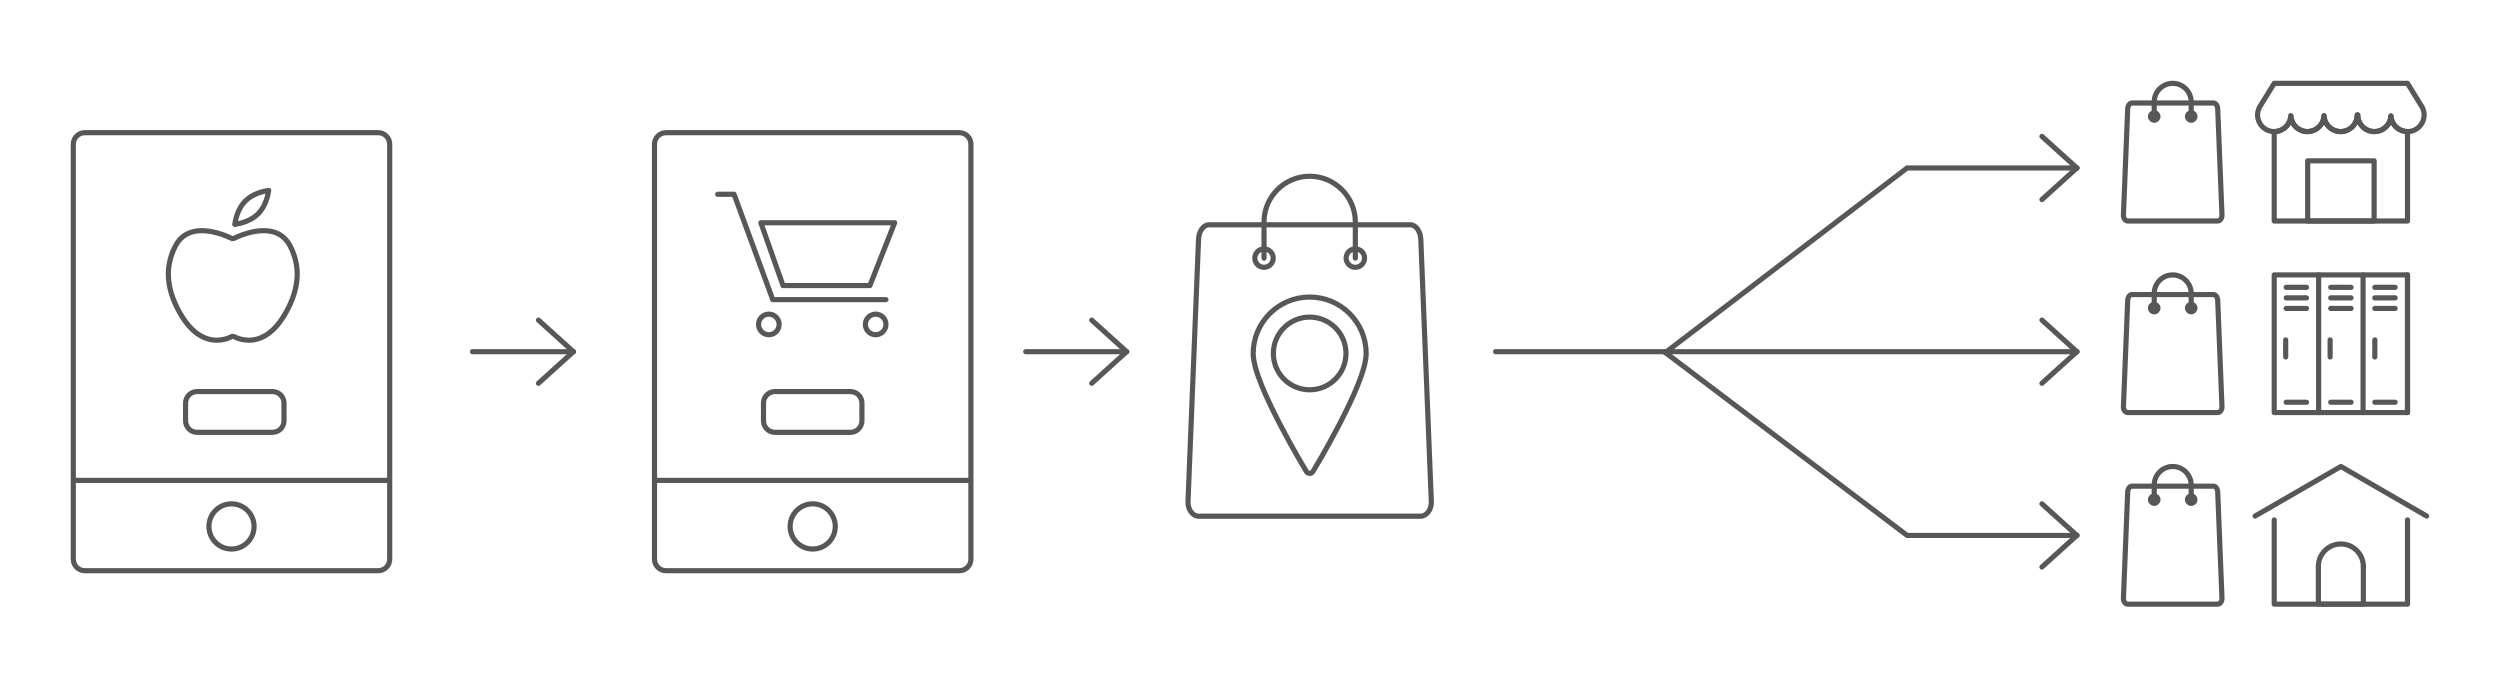 <?xml version="1.0" encoding="utf-8"?>
<!-- Generator: Adobe Illustrator 16.0.0, SVG Export Plug-In . SVG Version: 6.00 Build 0)  -->
<!DOCTYPE svg PUBLIC "-//W3C//DTD SVG 1.1//EN" "http://www.w3.org/Graphics/SVG/1.1/DTD/svg11.dtd">
<svg version="1.1" id="Layer_5" xmlns="http://www.w3.org/2000/svg" xmlns:xlink="http://www.w3.org/1999/xlink" x="0px" y="0px"
	 width="1000px" height="275px" viewBox="0 0 1000 275" enable-background="new 0 0 1000 275" xml:space="preserve">
<g>
	
		<line fill="none" stroke="#575756" stroke-width="2.066" stroke-linecap="round" stroke-linejoin="round" stroke-miterlimit="10" x1="666.136" y1="140.676" x2="830.754" y2="140.676"/>
	
		<line fill="none" stroke="#575756" stroke-width="2.066" stroke-linecap="round" stroke-linejoin="round" stroke-miterlimit="10" x1="816.778" y1="128.041" x2="830.754" y2="140.676"/>
	
		<line fill="none" stroke="#575756" stroke-width="2.066" stroke-linecap="round" stroke-linejoin="round" stroke-miterlimit="10" x1="816.778" y1="153.31" x2="830.754" y2="140.676"/>
	
		<polyline fill="none" stroke="#575756" stroke-width="2.066" stroke-linecap="round" stroke-linejoin="round" stroke-miterlimit="10" points="
		830.754,67.187 762.846,67.187 666.136,141.023 	"/>
	
		<line fill="none" stroke="#575756" stroke-width="2.066" stroke-linecap="round" stroke-linejoin="round" stroke-miterlimit="10" x1="816.778" y1="54.552" x2="830.754" y2="67.187"/>
	
		<line fill="none" stroke="#575756" stroke-width="2.066" stroke-linecap="round" stroke-linejoin="round" stroke-miterlimit="10" x1="816.778" y1="79.821" x2="830.754" y2="67.187"/>
	
		<polyline fill="none" stroke="#575756" stroke-width="2.066" stroke-linecap="round" stroke-linejoin="round" stroke-miterlimit="10" points="
		830.754,214.167 762.846,214.167 666.136,141.023 	"/>
	
		<line fill="none" stroke="#575756" stroke-width="2.066" stroke-linecap="round" stroke-linejoin="round" stroke-miterlimit="10" x1="816.778" y1="201.531" x2="830.754" y2="214.167"/>
	
		<line fill="none" stroke="#575756" stroke-width="2.066" stroke-linecap="round" stroke-linejoin="round" stroke-miterlimit="10" x1="816.778" y1="226.8" x2="830.754" y2="214.167"/>
	
		<line fill="none" stroke="#575756" stroke-width="2.066" stroke-linecap="round" stroke-linejoin="round" stroke-miterlimit="10" x1="598.228" y1="140.676" x2="666.136" y2="140.676"/>
	
		<path fill="none" stroke="#575756" stroke-width="2.066" stroke-linecap="round" stroke-linejoin="round" stroke-miterlimit="22.926" d="
		M483.627,89.92h80.485c2.317,0,4.086,2.667,4.212,5.842l4.21,104.873c0.128,3.167-1.923,5.841-4.21,5.841h-88.909
		c-2.288,0-4.34-2.633-4.211-5.841l4.211-104.873C479.543,92.551,481.311,89.92,483.627,89.92z M542.132,99.555
		c2.034,0,3.683,1.651,3.683,3.686s-1.648,3.685-3.683,3.685c-2.033,0-3.68-1.65-3.68-3.685S540.099,99.555,542.132,99.555z
		 M505.606,99.555c2.031,0,3.683,1.651,3.683,3.686s-1.651,3.685-3.683,3.685c-2.033,0-3.685-1.65-3.685-3.685
		S503.573,99.555,505.606,99.555z M542.134,103.24V88.778c0-10.046-8.219-18.282-18.265-18.282
		c-10.048,0-18.263,8.226-18.263,18.282v14.463"/>
	
		<path fill="none" stroke="#575756" stroke-width="2.066" stroke-linecap="round" stroke-linejoin="round" stroke-miterlimit="22.926" d="
		M852.786,41.201h32.596c0.939,0,1.654,1.08,1.705,2.366l1.705,42.472c0.052,1.283-0.777,2.366-1.705,2.366h-36.008
		c-0.926,0-1.757-1.064-1.705-2.366l1.705-42.472C851.133,42.266,851.849,41.201,852.786,41.201z M876.48,45.103
		c0.823,0,1.49,0.668,1.49,1.493c0,0.823-0.667,1.492-1.49,1.492c-0.825,0-1.49-0.669-1.49-1.492
		C874.99,45.771,875.655,45.103,876.48,45.103z M861.686,45.103c0.823,0,1.492,0.668,1.492,1.493c0,0.823-0.669,1.492-1.492,1.492
		c-0.822,0-1.49-0.669-1.49-1.492C860.195,45.771,860.863,45.103,861.686,45.103z M876.48,46.595v-5.856
		c0-4.069-3.328-7.405-7.396-7.405c-4.069,0-7.399,3.332-7.399,7.405v5.857"/>
	
		<path fill="none" stroke="#575756" stroke-width="2.066" stroke-linecap="round" stroke-linejoin="round" stroke-miterlimit="22.926" d="
		M852.786,117.832h32.596c0.939,0,1.654,1.079,1.705,2.366l1.705,42.472c0.052,1.283-0.777,2.364-1.705,2.364h-36.008
		c-0.926,0-1.757-1.065-1.705-2.364l1.705-42.472C851.133,118.897,851.849,117.832,852.786,117.832z M876.48,121.733
		c0.823,0,1.49,0.668,1.49,1.493c0,0.824-0.667,1.493-1.49,1.493c-0.825,0-1.49-0.668-1.49-1.493
		C874.99,122.402,875.655,121.733,876.48,121.733z M861.686,121.733c0.823,0,1.492,0.668,1.492,1.493
		c0,0.824-0.669,1.493-1.492,1.493c-0.822,0-1.49-0.668-1.49-1.493C860.195,122.402,860.863,121.733,861.686,121.733z
		 M876.48,123.227v-5.858c0-4.068-3.328-7.404-7.396-7.404c-4.069,0-7.399,3.332-7.399,7.404v5.858"/>
	
		<path fill="none" stroke="#575756" stroke-width="2.066" stroke-linecap="round" stroke-linejoin="round" stroke-miterlimit="22.926" d="
		M852.786,194.463h32.596c0.939,0,1.654,1.079,1.705,2.364l1.705,42.474c0.052,1.284-0.777,2.365-1.705,2.365h-36.008
		c-0.926,0-1.757-1.066-1.705-2.365l1.705-42.474C851.133,195.528,851.849,194.463,852.786,194.463z M876.48,198.363
		c0.823,0,1.49,0.669,1.49,1.492c0,0.826-0.667,1.494-1.49,1.494c-0.825,0-1.49-0.668-1.49-1.494
		C874.99,199.032,875.655,198.363,876.48,198.363z M861.686,198.363c0.823,0,1.492,0.669,1.492,1.492
		c0,0.826-0.669,1.494-1.492,1.494c-0.822,0-1.49-0.668-1.49-1.494C860.195,199.032,860.863,198.363,861.686,198.363z
		 M876.48,199.855V194c0-4.068-3.328-7.405-7.396-7.405c-4.069,0-7.399,3.332-7.399,7.405v5.855"/>
	
		<line fill="none" stroke="#575756" stroke-width="2.066" stroke-linecap="round" stroke-linejoin="round" stroke-miterlimit="10" x1="188.982" y1="140.676" x2="229.351" y2="140.676"/>
	
		<line fill="none" stroke="#575756" stroke-width="2.066" stroke-linecap="round" stroke-linejoin="round" stroke-miterlimit="10" x1="215.374" y1="128.041" x2="229.351" y2="140.676"/>
	
		<line fill="none" stroke="#575756" stroke-width="2.066" stroke-linecap="round" stroke-linejoin="round" stroke-miterlimit="10" x1="215.374" y1="153.31" x2="229.351" y2="140.676"/>
	
		<line fill="none" stroke="#575756" stroke-width="2.066" stroke-linecap="round" stroke-linejoin="round" stroke-miterlimit="10" x1="410.291" y1="140.676" x2="450.659" y2="140.676"/>
	
		<line fill="none" stroke="#575756" stroke-width="2.066" stroke-linecap="round" stroke-linejoin="round" stroke-miterlimit="10" x1="436.683" y1="128.041" x2="450.659" y2="140.676"/>
	
		<line fill="none" stroke="#575756" stroke-width="2.066" stroke-linecap="round" stroke-linejoin="round" stroke-miterlimit="10" x1="436.683" y1="153.31" x2="450.659" y2="140.676"/>
	
		<path fill="none" stroke="#575756" stroke-width="2.066" stroke-linecap="round" stroke-linejoin="round" stroke-miterlimit="10" d="
		M114.534,124.711c-3.283,5.993-7.199,9.664-11.637,10.91c-5.02,1.409-9.051-0.863-9.091-0.885c-0.418-0.242-0.97-0.242-1.391,0
		c-0.04,0.025-4.068,2.291-9.091,0.885c-4.439-1.246-8.354-4.917-11.637-10.911c-5.222-9.521-5.733-18.101-1.563-26.228
		c1.449-2.83,3.595-4.713,6.376-5.598c6.991-2.225,15.88,2.344,15.97,2.39c0.392,0.209,0.891,0.209,1.284,0
		c0.088-0.046,8.942-4.619,15.96-2.392c2.785,0.885,4.934,2.767,6.384,5.6C120.266,106.611,119.753,115.189,114.534,124.711z"/>
	
		<path fill="none" stroke="#575756" stroke-width="2.066" stroke-linecap="round" stroke-linejoin="round" stroke-miterlimit="10" d="
		M98.138,80.402c2.908-2.912,7.086-3.899,9.338-4.23c-0.331,2.252-1.318,6.437-4.227,9.347c-2.907,2.91-7.086,3.897-9.336,4.229
		C94.244,87.496,95.23,83.313,98.138,80.402z"/>
	<path fill="none" stroke="#575756" stroke-width="2.066" stroke-miterlimit="10" d="M155.883,223.688
		c0,2.528-2.066,4.594-4.589,4.594H33.913c-2.524,0-4.59-2.066-4.59-4.594V57.665c0-2.527,2.065-4.594,4.59-4.594h117.381
		c2.523,0,4.589,2.067,4.589,4.594V223.688z"/>
	
		<ellipse fill="none" stroke="#575756" stroke-width="2.066" stroke-miterlimit="10" cx="92.603" cy="210.577" rx="9.029" ry="9.036"/>
	
		<line fill="none" stroke="#575756" stroke-width="2.066" stroke-miterlimit="10" x1="29.323" y1="192.156" x2="155.883" y2="192.156"/>
	<path fill="none" stroke="#575756" stroke-width="2.066" stroke-miterlimit="10" d="M388.362,223.688
		c0,2.528-2.066,4.594-4.59,4.594H266.391c-2.525,0-4.59-2.066-4.59-4.594V57.665c0-2.527,2.065-4.594,4.59-4.594h117.381
		c2.523,0,4.59,2.067,4.59,4.594V223.688z"/>
	
		<ellipse fill="none" stroke="#575756" stroke-width="2.066" stroke-miterlimit="10" cx="325.082" cy="210.577" rx="9.029" ry="9.036"/>
	
		<line fill="none" stroke="#575756" stroke-width="2.066" stroke-miterlimit="10" x1="261.801" y1="192.156" x2="388.362" y2="192.156"/>
	
		<path fill="none" stroke="#575756" stroke-width="2.066" stroke-linecap="round" stroke-linejoin="round" stroke-miterlimit="10" d="
		M309.102,119.854l-15.475-42.146h-6.544 M354.38,119.854h-45.278 M357.865,89.1l-9.917,25.125h-34.732L304.342,89.1H357.865z
		 M307.537,133.891c-2.274-0.006-4.112-1.842-4.115-4.12c0.003-2.272,1.845-4.114,4.115-4.119c2.275,0.005,4.112,1.847,4.113,4.119
		C311.65,132.049,309.812,133.891,307.537,133.891z M350.258,133.891c-2.272-0.006-4.109-1.839-4.113-4.119
		c0.003-2.273,1.842-4.114,4.113-4.12c2.277,0.006,4.116,1.847,4.122,4.12C354.374,132.049,352.538,133.891,350.258,133.891z"/>
	<path fill="none" stroke="#575756" stroke-width="2.066" stroke-miterlimit="10" d="M523.869,118.819
		c12.483,0,22.595,10.128,22.597,22.62c-0.079,6.569-5.422,17.996-10.699,28.259c-5.294,10.19-10.569,18.891-10.581,18.91
		c-0.28,0.462-0.775,0.742-1.316,0.742c-0.543,0-1.034-0.282-1.318-0.742c-0.012-0.019-5.285-8.72-10.577-18.91
		c-5.281-10.264-10.624-21.69-10.701-28.259C501.274,128.947,511.388,118.819,523.869,118.819z"/>
	<path fill="none" stroke="#575756" stroke-width="2.066" stroke-miterlimit="10" d="M523.869,126.838
		c8.021,0,14.524,6.509,14.526,14.54c-0.002,8.031-6.505,14.54-14.526,14.544c-8.023-0.004-14.524-6.513-14.526-14.544
		C509.345,133.347,515.846,126.838,523.869,126.838z"/>
	<path fill="none" stroke="#575756" stroke-width="2.066" stroke-miterlimit="10" d="M78.818,172.933
		c-2.523,0-4.59-2.066-4.59-4.594v-7.119c0-2.526,2.066-4.594,4.59-4.594h30.19c2.524,0,4.59,2.068,4.59,4.594v7.119
		c0,2.528-2.065,4.594-4.59,4.594H78.818z"/>
	<path fill="none" stroke="#575756" stroke-width="2.066" stroke-miterlimit="10" d="M309.987,172.933
		c-2.524,0-4.59-2.066-4.59-4.594v-7.119c0-2.526,2.066-4.594,4.59-4.594h30.19c2.524,0,4.59,2.068,4.59,4.594v7.119
		c0,2.528-2.065,4.594-4.59,4.594H309.987z"/>
	
		<path fill="none" stroke="#575756" stroke-width="2.066" stroke-linecap="round" stroke-linejoin="round" stroke-miterlimit="10" d="
		M968.302,41.959l0.002-0.002l-5.301-8.623h-53.315l-5.347,8.677l0.006,0.001c-0.365,0.496-0.673,1.045-0.897,1.651
		c-1.275,3.448,0.483,7.277,3.928,8.554c3.445,1.275,7.272-0.486,8.546-3.934c0.24-0.647,0.373-1.308,0.406-1.962
		c0.138,2.573,1.767,4.944,4.332,5.896c3.444,1.275,7.27-0.486,8.548-3.934c0.239-0.653,0.373-1.32,0.403-1.98
		c0.13,2.58,1.762,4.96,4.336,5.914c3.442,1.275,7.269-0.486,8.546-3.934c0.28-0.763,0.406-1.542,0.406-2.311h0.188
		c0.002,2.707,1.654,5.25,4.338,6.245c3.444,1.275,7.27-0.486,8.545-3.934c0.23-0.623,0.358-1.257,0.398-1.888
		c0.164,2.544,1.782,4.879,4.326,5.822c3.444,1.275,7.27-0.486,8.544-3.934C970.055,46.073,969.622,43.71,968.302,41.959z"/>
	
		<rect x="923.067" y="64.329" fill="none" stroke="#575756" stroke-width="2.066" stroke-linecap="round" stroke-linejoin="round" stroke-miterlimit="10" width="26.581" height="24.076"/>
	
		<path fill="none" stroke="#575756" stroke-width="2.066" stroke-linecap="round" stroke-linejoin="round" stroke-miterlimit="10" d="
		M960.695,52.217c-2.544-0.941-4.162-3.276-4.326-5.821c-0.04,0.631-0.168,1.266-0.398,1.888c-1.275,3.448-5.101,5.209-8.545,3.933
		c-2.684-0.994-4.336-3.538-4.338-6.244H942.9c0,0.769-0.126,1.548-0.406,2.311c-1.277,3.448-5.104,5.209-8.548,3.933
		c-2.572-0.954-4.204-3.333-4.334-5.913c-0.03,0.66-0.164,1.327-0.403,1.98c-1.278,3.448-5.104,5.209-8.548,3.933
		c-2.565-0.951-4.194-3.322-4.332-5.895c-0.033,0.655-0.166,1.315-0.406,1.962c-0.991,2.685-3.533,4.339-6.235,4.341v35.779h53.315
		V52.625C962.236,52.625,961.457,52.5,960.695,52.217z"/>
	
		<rect x="909.688" y="109.964" fill="none" stroke="#575756" stroke-width="2.066" stroke-linecap="round" stroke-linejoin="round" stroke-miterlimit="22.926" width="53.315" height="55.069"/>
	
		<line fill="none" stroke="#575756" stroke-width="2.066" stroke-linecap="round" stroke-linejoin="round" stroke-miterlimit="22.926" x1="927.459" y1="109.964" x2="927.459" y2="165.034"/>
	
		<line fill="none" stroke="#575756" stroke-width="2.066" stroke-linecap="round" stroke-linejoin="round" stroke-miterlimit="22.926" x1="945.231" y1="109.964" x2="945.231" y2="165.034"/>
	
		<line fill="none" stroke="#575756" stroke-width="2.066" stroke-linecap="round" stroke-linejoin="round" stroke-miterlimit="22.926" x1="963.003" y1="109.964" x2="963.003" y2="165.034"/>
	
		<polyline fill="none" stroke="#575756" stroke-width="2.066" stroke-linecap="round" stroke-linejoin="round" stroke-miterlimit="10" points="
		909.688,207.97 909.688,241.666 963.003,241.666 963.003,207.97 	"/>
	
		<polyline fill="none" stroke="#575756" stroke-width="2.066" stroke-linecap="round" stroke-linejoin="round" stroke-miterlimit="10" points="
		970.656,206.424 936.346,186.595 902.033,206.424 	"/>
	
		<polyline fill="none" stroke="#575756" stroke-width="2.066" stroke-linecap="round" stroke-linejoin="round" stroke-miterlimit="10" points="
		945.338,226.595 945.338,241.666 927.35,241.666 927.35,226.595 	"/>
	
		<path fill="none" stroke="#575756" stroke-width="2.066" stroke-linecap="round" stroke-linejoin="round" stroke-miterlimit="10" d="
		M927.35,226.595c0-4.974,4.028-9.005,8.996-9.005s8.992,4.032,8.992,9.005"/>
	
		<line fill="none" stroke="#575756" stroke-width="2.066" stroke-linecap="round" stroke-linejoin="round" stroke-miterlimit="22.926" x1="949.929" y1="135.962" x2="949.929" y2="142.792"/>
	
		<line fill="none" stroke="#575756" stroke-width="2.066" stroke-linecap="round" stroke-linejoin="round" stroke-miterlimit="22.926" x1="949.929" y1="114.936" x2="958.053" y2="114.936"/>
	
		<line fill="none" stroke="#575756" stroke-width="2.066" stroke-linecap="round" stroke-linejoin="round" stroke-miterlimit="22.926" x1="949.929" y1="119.152" x2="958.053" y2="119.152"/>
	
		<line fill="none" stroke="#575756" stroke-width="2.066" stroke-linecap="round" stroke-linejoin="round" stroke-miterlimit="22.926" x1="949.929" y1="123.369" x2="958.053" y2="123.369"/>
	
		<line fill="none" stroke="#575756" stroke-width="2.066" stroke-linecap="round" stroke-linejoin="round" stroke-miterlimit="22.926" x1="949.929" y1="160.899" x2="958.053" y2="160.899"/>
	
		<line fill="none" stroke="#575756" stroke-width="2.066" stroke-linecap="round" stroke-linejoin="round" stroke-miterlimit="22.926" x1="932.292" y1="114.936" x2="940.414" y2="114.936"/>
	
		<line fill="none" stroke="#575756" stroke-width="2.066" stroke-linecap="round" stroke-linejoin="round" stroke-miterlimit="22.926" x1="932.292" y1="119.152" x2="940.414" y2="119.152"/>
	
		<line fill="none" stroke="#575756" stroke-width="2.066" stroke-linecap="round" stroke-linejoin="round" stroke-miterlimit="22.926" x1="932.292" y1="123.369" x2="940.414" y2="123.369"/>
	
		<line fill="none" stroke="#575756" stroke-width="2.066" stroke-linecap="round" stroke-linejoin="round" stroke-miterlimit="22.926" x1="932.292" y1="160.899" x2="940.414" y2="160.899"/>
	
		<line fill="none" stroke="#575756" stroke-width="2.066" stroke-linecap="round" stroke-linejoin="round" stroke-miterlimit="22.926" x1="914.476" y1="114.936" x2="922.598" y2="114.936"/>
	
		<line fill="none" stroke="#575756" stroke-width="2.066" stroke-linecap="round" stroke-linejoin="round" stroke-miterlimit="22.926" x1="914.476" y1="119.152" x2="922.598" y2="119.152"/>
	
		<line fill="none" stroke="#575756" stroke-width="2.066" stroke-linecap="round" stroke-linejoin="round" stroke-miterlimit="22.926" x1="914.476" y1="123.369" x2="922.598" y2="123.369"/>
	
		<line fill="none" stroke="#575756" stroke-width="2.066" stroke-linecap="round" stroke-linejoin="round" stroke-miterlimit="22.926" x1="914.476" y1="160.899" x2="922.598" y2="160.899"/>
	
		<line fill="none" stroke="#575756" stroke-width="2.066" stroke-linecap="round" stroke-linejoin="round" stroke-miterlimit="22.926" x1="932.048" y1="135.962" x2="932.048" y2="142.792"/>
	
		<line fill="none" stroke="#575756" stroke-width="2.066" stroke-linecap="round" stroke-linejoin="round" stroke-miterlimit="22.926" x1="914.276" y1="135.962" x2="914.276" y2="142.792"/>
</g>
</svg>

